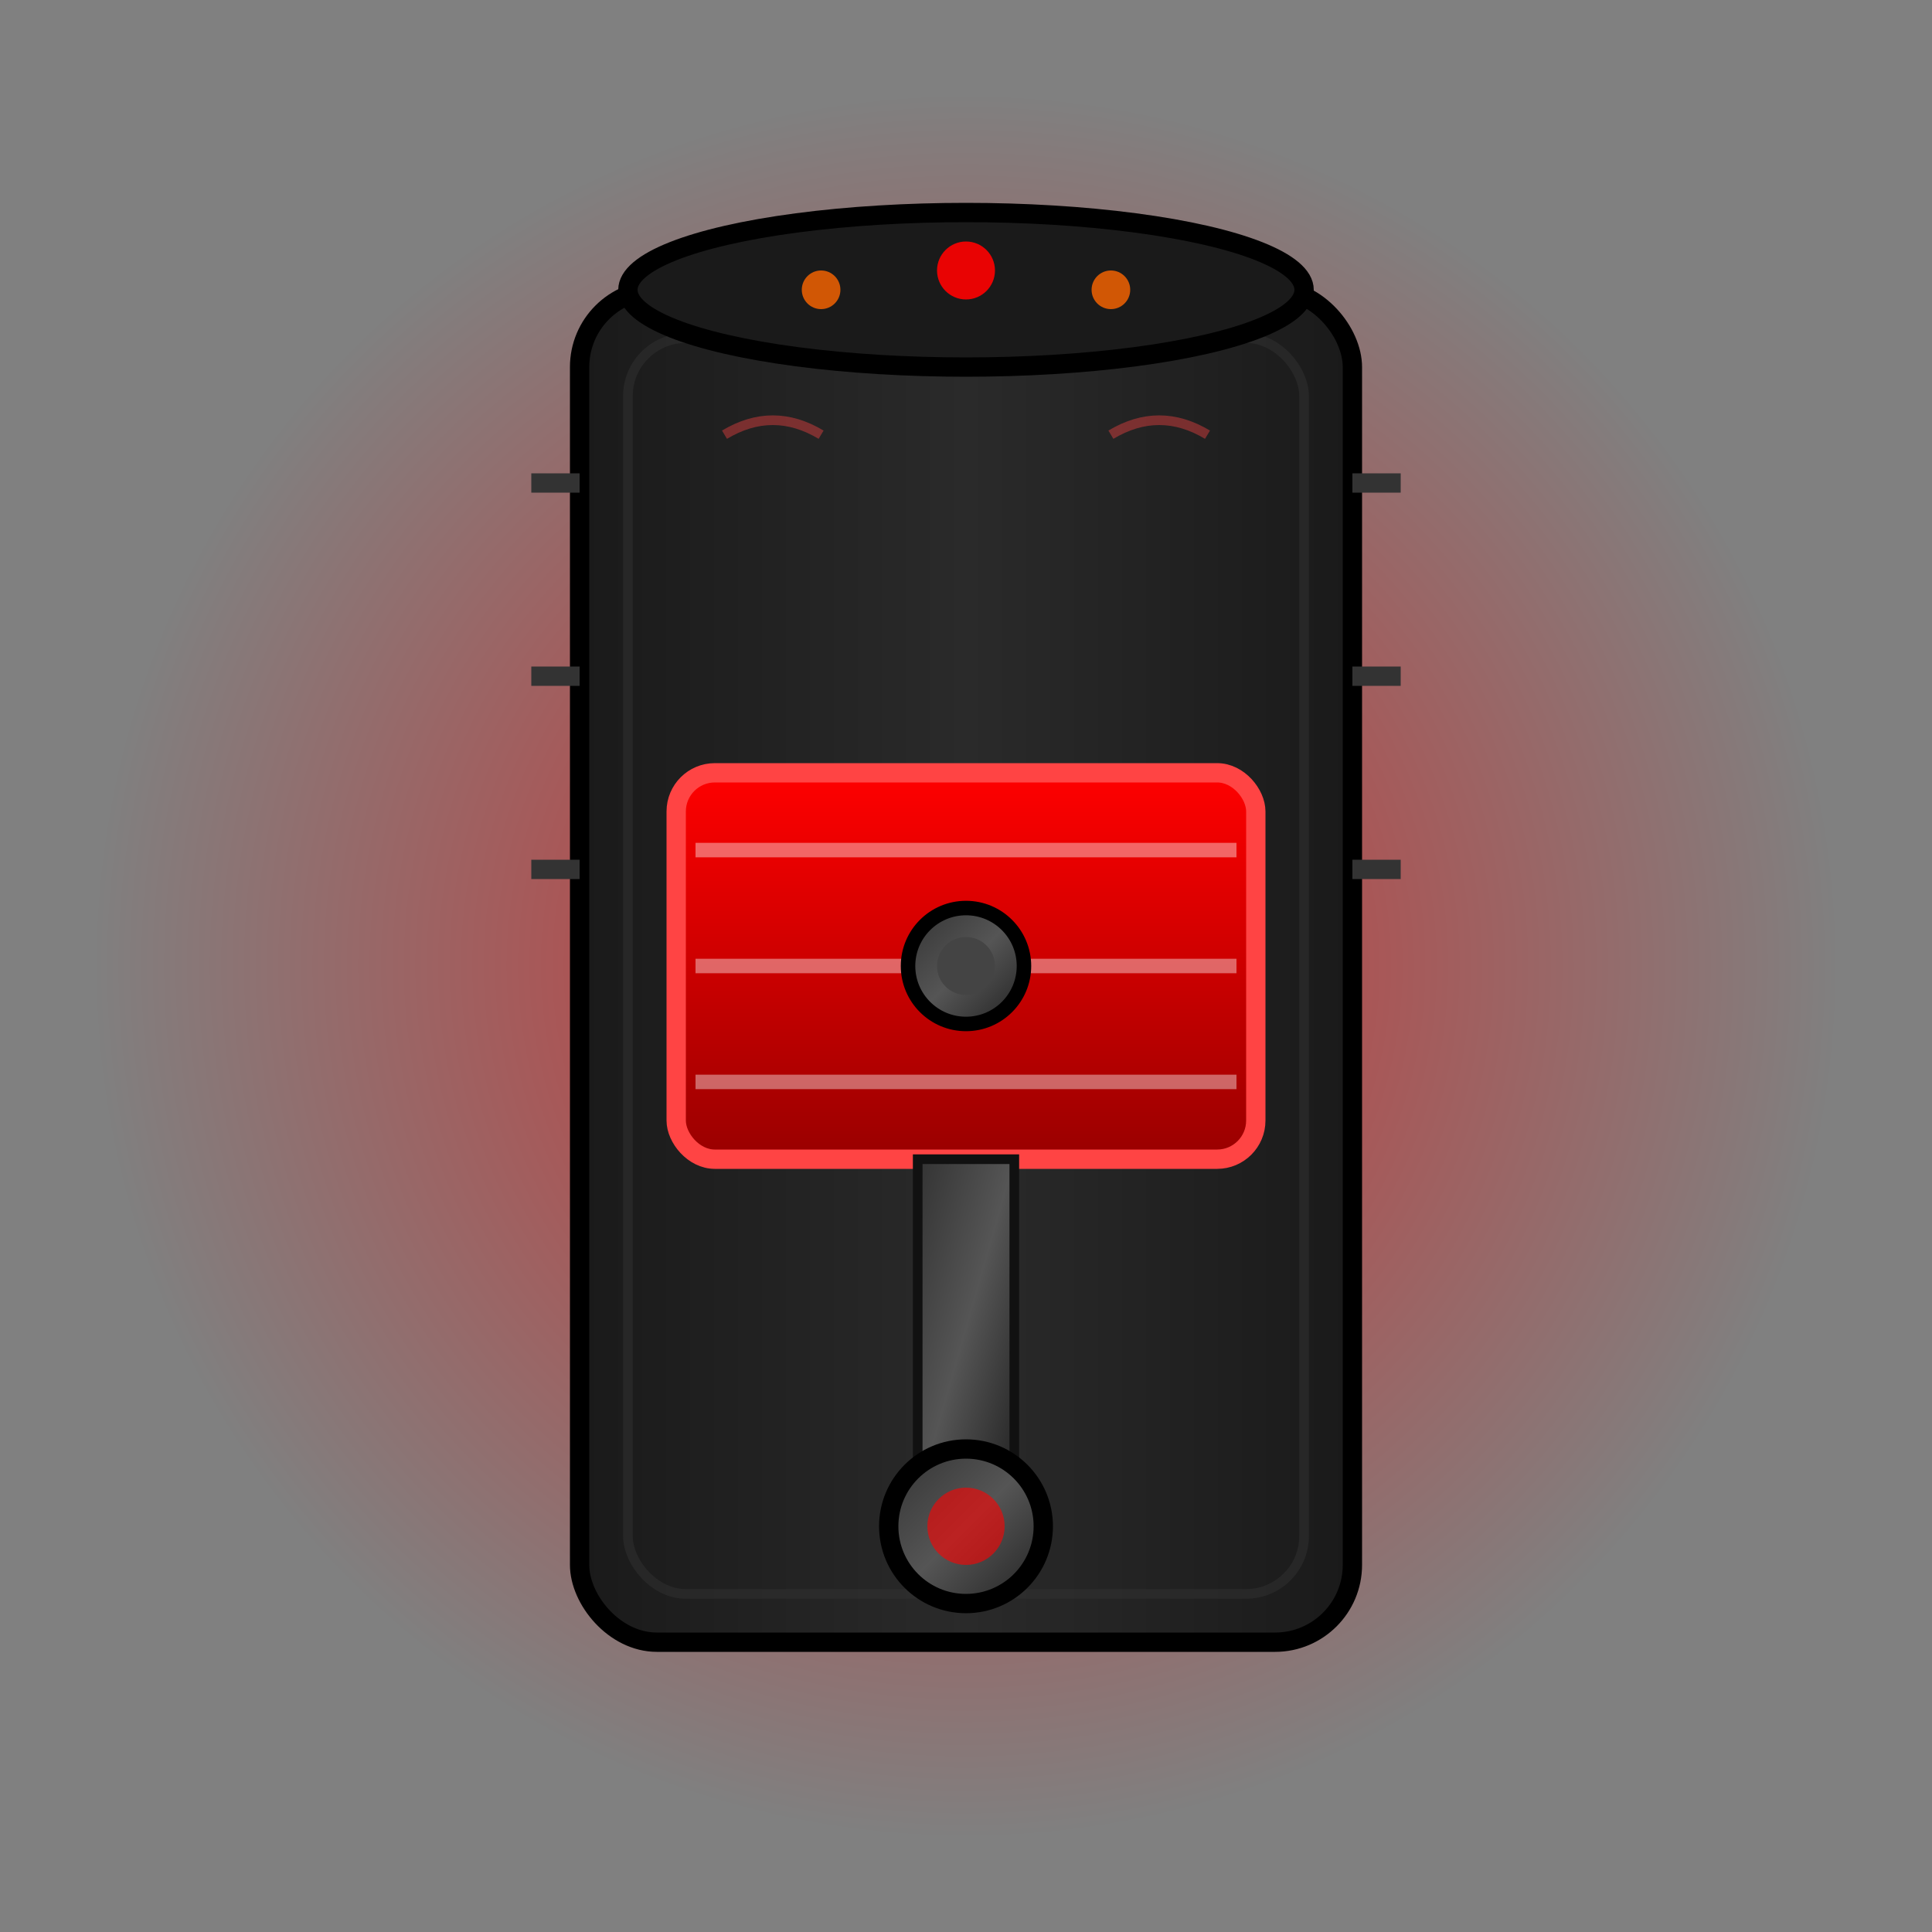<svg xmlns="http://www.w3.org/2000/svg" viewBox="0 0 200 200">
  <rect x="0" y="0" width="200" height="200" fill="#808080" stroke="none"/>
  <defs>
    <!-- Metal gradient -->
    <linearGradient id="metalGrad" x1="0%" y1="0%" x2="100%" y2="100%">
      <stop offset="0%" style="stop-color:#333;stop-opacity:1" />
      <stop offset="50%" style="stop-color:#555;stop-opacity:1" />
      <stop offset="100%" style="stop-color:#222;stop-opacity:1" />
    </linearGradient>

    <!-- Red hot gradient for piston -->
    <linearGradient id="pistonGrad" x1="0%" y1="0%" x2="0%" y2="100%">
      <stop offset="0%" style="stop-color:#ff0000;stop-opacity:1" />
      <stop offset="50%" style="stop-color:#cc0000;stop-opacity:1" />
      <stop offset="100%" style="stop-color:#990000;stop-opacity:1" />
    </linearGradient>

    <!-- Cylinder gradient -->
    <linearGradient id="cylinderGrad" x1="0%" y1="0%" x2="100%" y2="0%">
      <stop offset="0%" style="stop-color:#1a1a1a;stop-opacity:1" />
      <stop offset="50%" style="stop-color:#2a2a2a;stop-opacity:1" />
      <stop offset="100%" style="stop-color:#1a1a1a;stop-opacity:1" />
    </linearGradient>

    <!-- Heat glow -->
    <radialGradient id="heatGlow" cx="50%" cy="50%" r="50%">
      <stop offset="0%" style="stop-color:#ff0000;stop-opacity:0.6" />
      <stop offset="100%" style="stop-color:#ff0000;stop-opacity:0" />
    </radialGradient>
  </defs>

  <!-- Heat glow background -->
  <circle cx="100" cy="100" r="90" fill="url(#heatGlow)"/>

  <!-- Cylinder block -->
  <rect x="60" y="30" width="80" height="140" rx="8" fill="url(#cylinderGrad)" stroke="#000" stroke-width="2"/>

  <!-- Cylinder walls detail -->
  <rect x="65" y="35" width="70" height="130" rx="6" fill="none" stroke="#333" stroke-width="1" opacity="0.5"/>

  <!-- Piston head -->
  <rect x="70" y="80" width="60" height="40" rx="4" fill="url(#pistonGrad)" stroke="#ff4444" stroke-width="2"/>

  <!-- Piston rings -->
  <line x1="72" y1="88" x2="128" y2="88" stroke="#fff" stroke-width="1.5" opacity="0.4"/>
  <line x1="72" y1="100" x2="128" y2="100" stroke="#fff" stroke-width="1.5" opacity="0.4"/>
  <line x1="72" y1="112" x2="128" y2="112" stroke="#fff" stroke-width="1.5" opacity="0.4"/>

  <!-- Connecting rod -->
  <rect x="95" y="120" width="10" height="35" fill="url(#metalGrad)" stroke="#111" stroke-width="1"/>

  <!-- Crankshaft connection -->
  <circle cx="100" cy="158" r="8" fill="url(#metalGrad)" stroke="#000" stroke-width="2"/>
  <circle cx="100" cy="158" r="4" fill="#ff0000" opacity="0.6"/>

  <!-- Piston pin -->
  <circle cx="100" cy="100" r="6" fill="url(#metalGrad)" stroke="#000" stroke-width="1.5"/>
  <circle cx="100" cy="100" r="3" fill="#444"/>

  <!-- Combustion chamber (top) -->
  <ellipse cx="100" cy="30" rx="35" ry="8" fill="#1a1a1a" stroke="#000" stroke-width="2"/>

  <!-- Spark/combustion effect -->
  <circle cx="85" cy="30" r="2" fill="#ff6600" opacity="0.8">
    <animate attributeName="opacity" values="0.8;0.3;0.8" dur="1s" repeatCount="indefinite"/>
  </circle>
  <circle cx="100" cy="28" r="3" fill="#ff0000" opacity="0.9">
    <animate attributeName="opacity" values="0.9;0.4;0.9" dur="0.8s" repeatCount="indefinite"/>
  </circle>
  <circle cx="115" cy="30" r="2" fill="#ff6600" opacity="0.8">
    <animate attributeName="opacity" values="0.3;0.8;0.3" dur="1.2s" repeatCount="indefinite"/>
  </circle>

  <!-- Cooling fins -->
  <line x1="60" y1="50" x2="55" y2="50" stroke="#333" stroke-width="2"/>
  <line x1="60" y1="70" x2="55" y2="70" stroke="#333" stroke-width="2"/>
  <line x1="60" y1="90" x2="55" y2="90" stroke="#333" stroke-width="2"/>
  <line x1="140" y1="50" x2="145" y2="50" stroke="#333" stroke-width="2"/>
  <line x1="140" y1="70" x2="145" y2="70" stroke="#333" stroke-width="2"/>
  <line x1="140" y1="90" x2="145" y2="90" stroke="#333" stroke-width="2"/>

  <!-- Heat shimmer lines -->
  <path d="M 75,45 Q 80,42 85,45" stroke="#ff4444" stroke-width="1" fill="none" opacity="0.4">
    <animate attributeName="opacity" values="0.4;0.1;0.4" dur="1.5s" repeatCount="indefinite"/>
  </path>
  <path d="M 115,45 Q 120,42 125,45" stroke="#ff4444" stroke-width="1" fill="none" opacity="0.4">
    <animate attributeName="opacity" values="0.1;0.4;0.1" dur="1.5s" repeatCount="indefinite"/>
  </path>
</svg>
